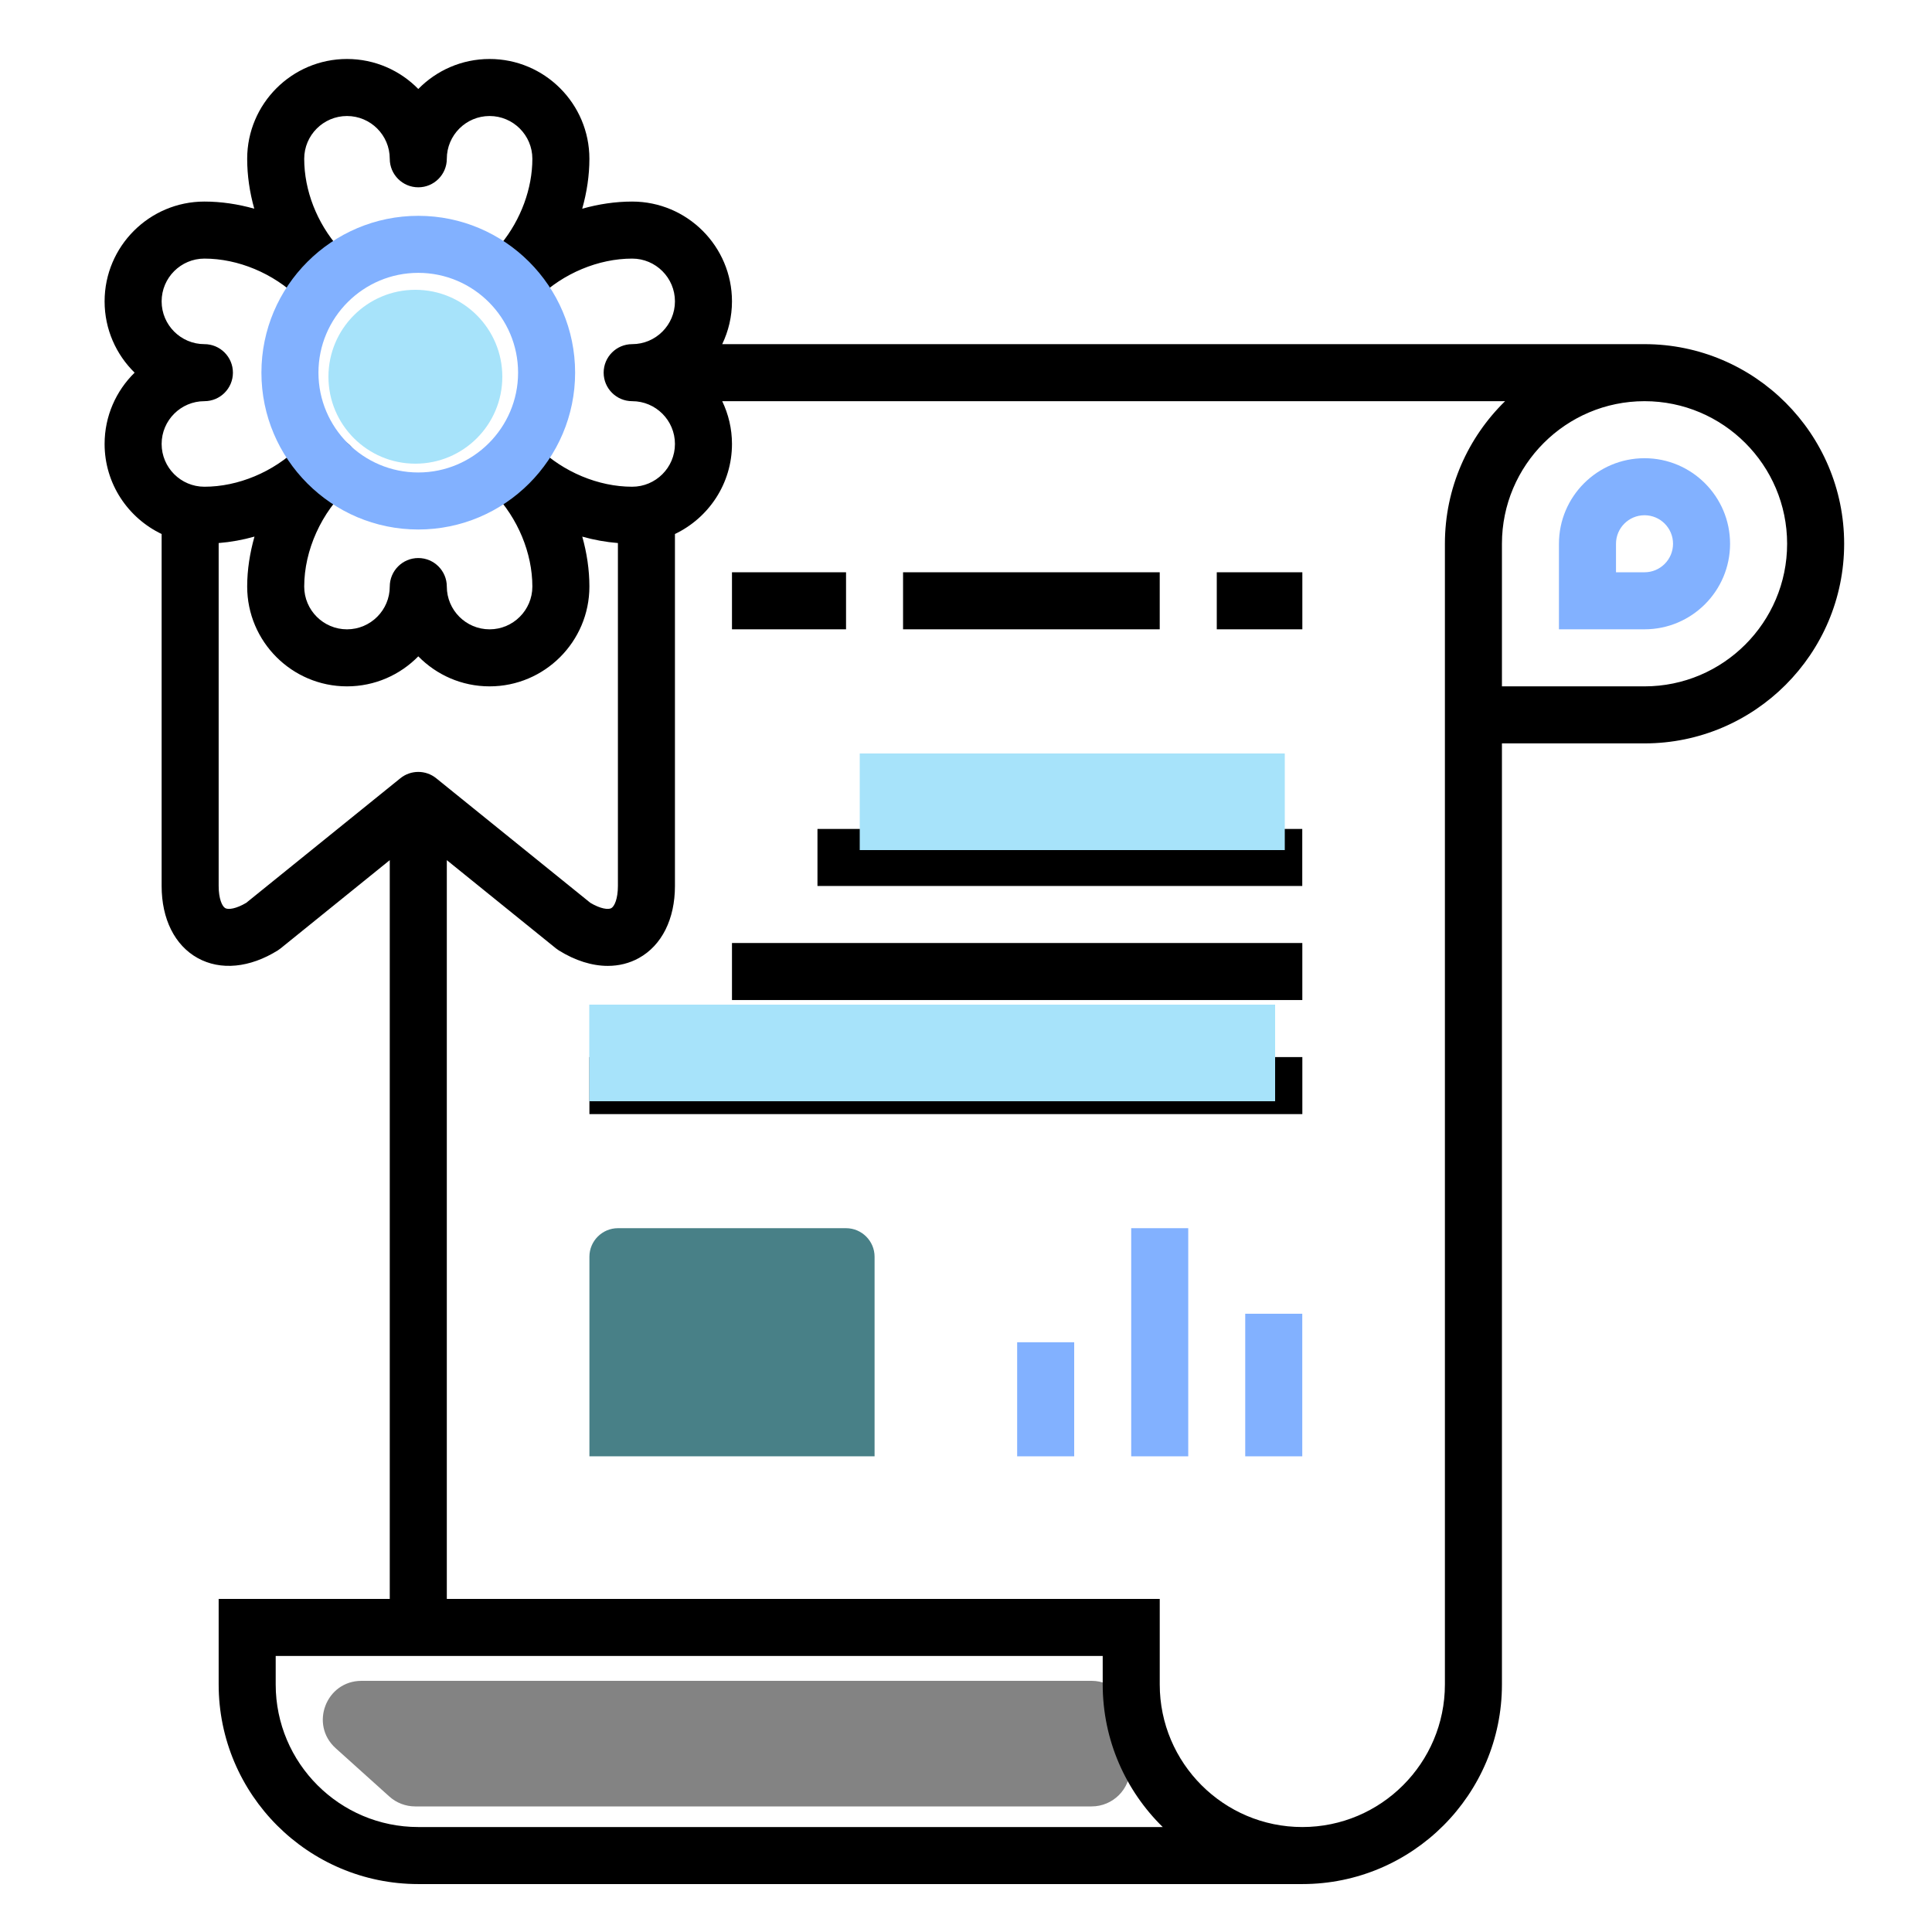 <?xml version="1.0" encoding="UTF-8"?> <svg xmlns="http://www.w3.org/2000/svg" width="100" height="100" viewBox="0 0 100 100" fill="none"> <path d="M56.5 87H18.712C16.879 87 16.012 89.26 17.374 90.487L20.152 92.987C20.519 93.317 20.996 93.5 21.49 93.5H56.5C57.605 93.5 58.5 92.605 58.5 91.5V89C58.5 87.895 57.605 87 56.5 87Z" fill="#838383"></path> <path d="M43.792 63.571H31.984C31.172 63.571 30.508 64.235 30.508 65.047V75.379H45.268V65.047C45.268 64.235 44.604 63.571 43.792 63.571Z" fill="#488087"></path> <path d="M85.12 35.526H77.74V28.145C77.74 24.076 81.051 20.765 85.12 20.765C89.19 20.765 92.501 24.076 92.501 28.145C92.501 32.215 89.19 35.526 85.12 35.526ZM74.788 28.145V87.187C74.788 91.257 71.477 94.567 67.408 94.567C63.338 94.567 60.028 91.257 60.028 87.187V82.759H23.127V44.521L28.776 49.088C28.823 49.125 28.871 49.16 28.922 49.192C29.773 49.723 30.645 49.994 31.46 49.994C32.035 49.994 32.581 49.859 33.071 49.587C34.255 48.93 34.935 47.571 34.935 45.858V27.64C36.677 26.808 37.887 25.035 37.887 22.979C37.887 22.186 37.703 21.438 37.382 20.765H77.903C75.984 22.642 74.788 25.255 74.788 28.145ZM21.651 94.567C17.581 94.567 14.27 91.257 14.27 87.187V85.711H57.076V87.187C57.076 90.075 58.267 92.691 60.183 94.567H21.651ZM12.745 46.73C12.221 47.042 11.818 47.093 11.661 47.006C11.496 46.914 11.318 46.516 11.318 45.858V28.108C11.944 28.058 12.564 27.945 13.172 27.774C12.933 28.62 12.794 29.489 12.794 30.36C12.794 33.208 15.112 35.526 17.96 35.526C19.405 35.526 20.712 34.93 21.651 33.972C22.589 34.93 23.896 35.526 25.341 35.526C28.189 35.526 30.507 33.208 30.507 30.36C30.507 29.489 30.375 28.62 30.138 27.776C30.742 27.946 31.36 28.058 31.983 28.108V45.858C31.983 46.516 31.805 46.914 31.64 47.006C31.483 47.093 31.08 47.042 30.556 46.73L22.578 40.282C22.037 39.845 21.264 39.845 20.723 40.282L12.745 46.73ZM10.58 17.813C9.36 17.813 8.366 16.82 8.366 15.599C8.366 14.378 9.36 13.385 10.58 13.385C12.323 13.385 14.146 14.146 15.455 15.421C16.04 15.99 16.974 15.978 17.543 15.394C17.927 14.999 18.039 14.446 17.896 13.953C17.936 13.56 17.822 13.153 17.541 12.832C16.4 11.535 15.746 9.853 15.746 8.219C15.746 6.998 16.74 6.005 17.96 6.005C19.181 6.005 20.174 6.998 20.174 8.219C20.174 9.034 20.836 9.695 21.651 9.695C22.465 9.695 23.127 9.034 23.127 8.219C23.127 6.998 24.12 6.005 25.341 6.005C26.561 6.005 27.555 6.998 27.555 8.219C27.555 9.755 26.964 11.361 25.934 12.627C25.721 12.89 25.618 13.204 25.609 13.518C25.21 14.087 25.256 14.877 25.759 15.394C26.328 15.978 27.263 15.99 27.847 15.421C29.155 14.146 30.978 13.385 32.721 13.385C33.942 13.385 34.935 14.378 34.935 15.599C34.935 16.82 33.942 17.813 32.721 17.813C31.906 17.813 31.245 18.474 31.245 19.289C31.245 20.104 31.906 20.765 32.721 20.765C33.942 20.765 34.935 21.759 34.935 22.979C34.935 24.2 33.942 25.193 32.721 25.193C30.978 25.193 29.156 24.433 27.847 23.158C27.262 22.59 26.33 22.602 25.759 23.185C25.679 23.268 25.614 23.358 25.557 23.452C24.998 24.02 24.986 24.932 25.543 25.51C26.803 26.817 27.555 28.63 27.555 30.36C27.555 31.58 26.561 32.574 25.341 32.574C24.12 32.574 23.127 31.58 23.127 30.36C23.127 29.545 22.465 28.884 21.651 28.884C20.836 28.884 20.174 29.545 20.174 30.36C20.174 31.58 19.181 32.574 17.96 32.574C16.74 32.574 15.746 31.58 15.746 30.36C15.746 28.485 16.639 26.507 18.077 25.2C18.681 24.652 18.724 23.718 18.176 23.115C17.75 22.646 17.092 22.52 16.536 22.742C16.147 22.729 15.755 22.865 15.454 23.157C14.146 24.433 12.323 25.193 10.58 25.193C9.36 25.193 8.366 24.2 8.366 22.979C8.366 21.759 9.36 20.765 10.58 20.765C11.395 20.765 12.056 20.104 12.056 19.289C12.056 18.474 11.395 17.813 10.58 17.813ZM85.12 17.813H37.382C37.703 17.141 37.887 16.392 37.887 15.599C37.887 12.751 35.569 10.433 32.721 10.433C31.849 10.433 30.979 10.566 30.135 10.803C30.376 9.952 30.507 9.079 30.507 8.219C30.507 5.371 28.189 3.053 25.341 3.053C23.896 3.053 22.589 3.648 21.651 4.606C20.712 3.648 19.405 3.053 17.96 3.053C15.112 3.053 12.794 5.371 12.794 8.219C12.794 9.083 12.922 9.955 13.161 10.802C12.318 10.565 11.45 10.433 10.58 10.433C7.732 10.433 5.414 12.751 5.414 15.599C5.414 17.043 6.01 18.351 6.968 19.289C6.01 20.227 5.414 21.535 5.414 22.979C5.414 25.035 6.624 26.808 8.366 27.64V45.858C8.366 47.571 9.046 48.93 10.23 49.587C11.414 50.243 12.926 50.099 14.38 49.192C14.431 49.16 14.478 49.125 14.525 49.088L20.174 44.521V82.759H11.318V87.187C11.318 92.885 15.953 97.519 21.651 97.519H67.408C73.105 97.519 77.74 92.885 77.74 87.187V38.478H85.12C90.818 38.478 95.453 33.843 95.453 28.145C95.453 22.448 90.818 17.813 85.12 17.813Z" fill="black"></path> <path d="M62.98 32.573H67.409V29.621H62.98V32.573Z" fill="black"></path> <path d="M42.312 45.858H67.405V42.906H42.312V45.858Z" fill="black"></path> <path d="M37.887 51.762H67.408V48.81H37.887V51.762Z" fill="black"></path> <path d="M30.508 57.666H67.409V54.714H30.508V57.666Z" fill="black"></path> <path d="M60.027 29.621H46.742V32.573H60.027V29.621Z" fill="black"></path> <path d="M43.791 29.621H37.887V32.573H43.791V29.621Z" fill="black"></path> <path d="M21.649 24.455C18.802 24.455 16.483 22.137 16.483 19.289C16.483 16.441 18.802 14.123 21.649 14.123C24.497 14.123 26.816 16.441 26.816 19.289C26.816 22.137 24.497 24.455 21.649 24.455ZM21.649 11.171C17.173 11.171 13.531 14.813 13.531 19.289C13.531 23.765 17.173 27.407 21.649 27.407C26.126 27.407 29.768 23.765 29.768 19.289C29.768 14.813 26.126 11.171 21.649 11.171Z" fill="#82B1FF"></path> <path d="M52.648 75.379H55.6V69.475H52.648V75.379Z" fill="#82B1FF"></path> <path d="M58.551 75.379H61.503V63.571H58.551V75.379Z" fill="#82B1FF"></path> <path d="M64.453 75.379H67.405V67.999H64.453V75.379Z" fill="#82B1FF"></path> <path d="M85.12 29.621H83.644V28.145C83.644 27.331 84.305 26.669 85.12 26.669C85.934 26.669 86.596 27.331 86.596 28.145C86.596 28.959 85.934 29.621 85.12 29.621ZM85.12 23.717C82.677 23.717 80.691 25.703 80.691 28.145V32.573H85.12C87.562 32.573 89.548 30.587 89.548 28.145C89.548 25.703 87.562 23.717 85.12 23.717Z" fill="#82B1FF"></path> <path d="M44.5 41.5H66.5" stroke="#A7E3FA" stroke-width="5"></path> <path d="M30.5 54.5L66 54.5" stroke="#A7E3FA" stroke-width="5"></path> <circle cx="21.5" cy="19.5" r="4.5" fill="#A7E3FA"></circle> </svg> 